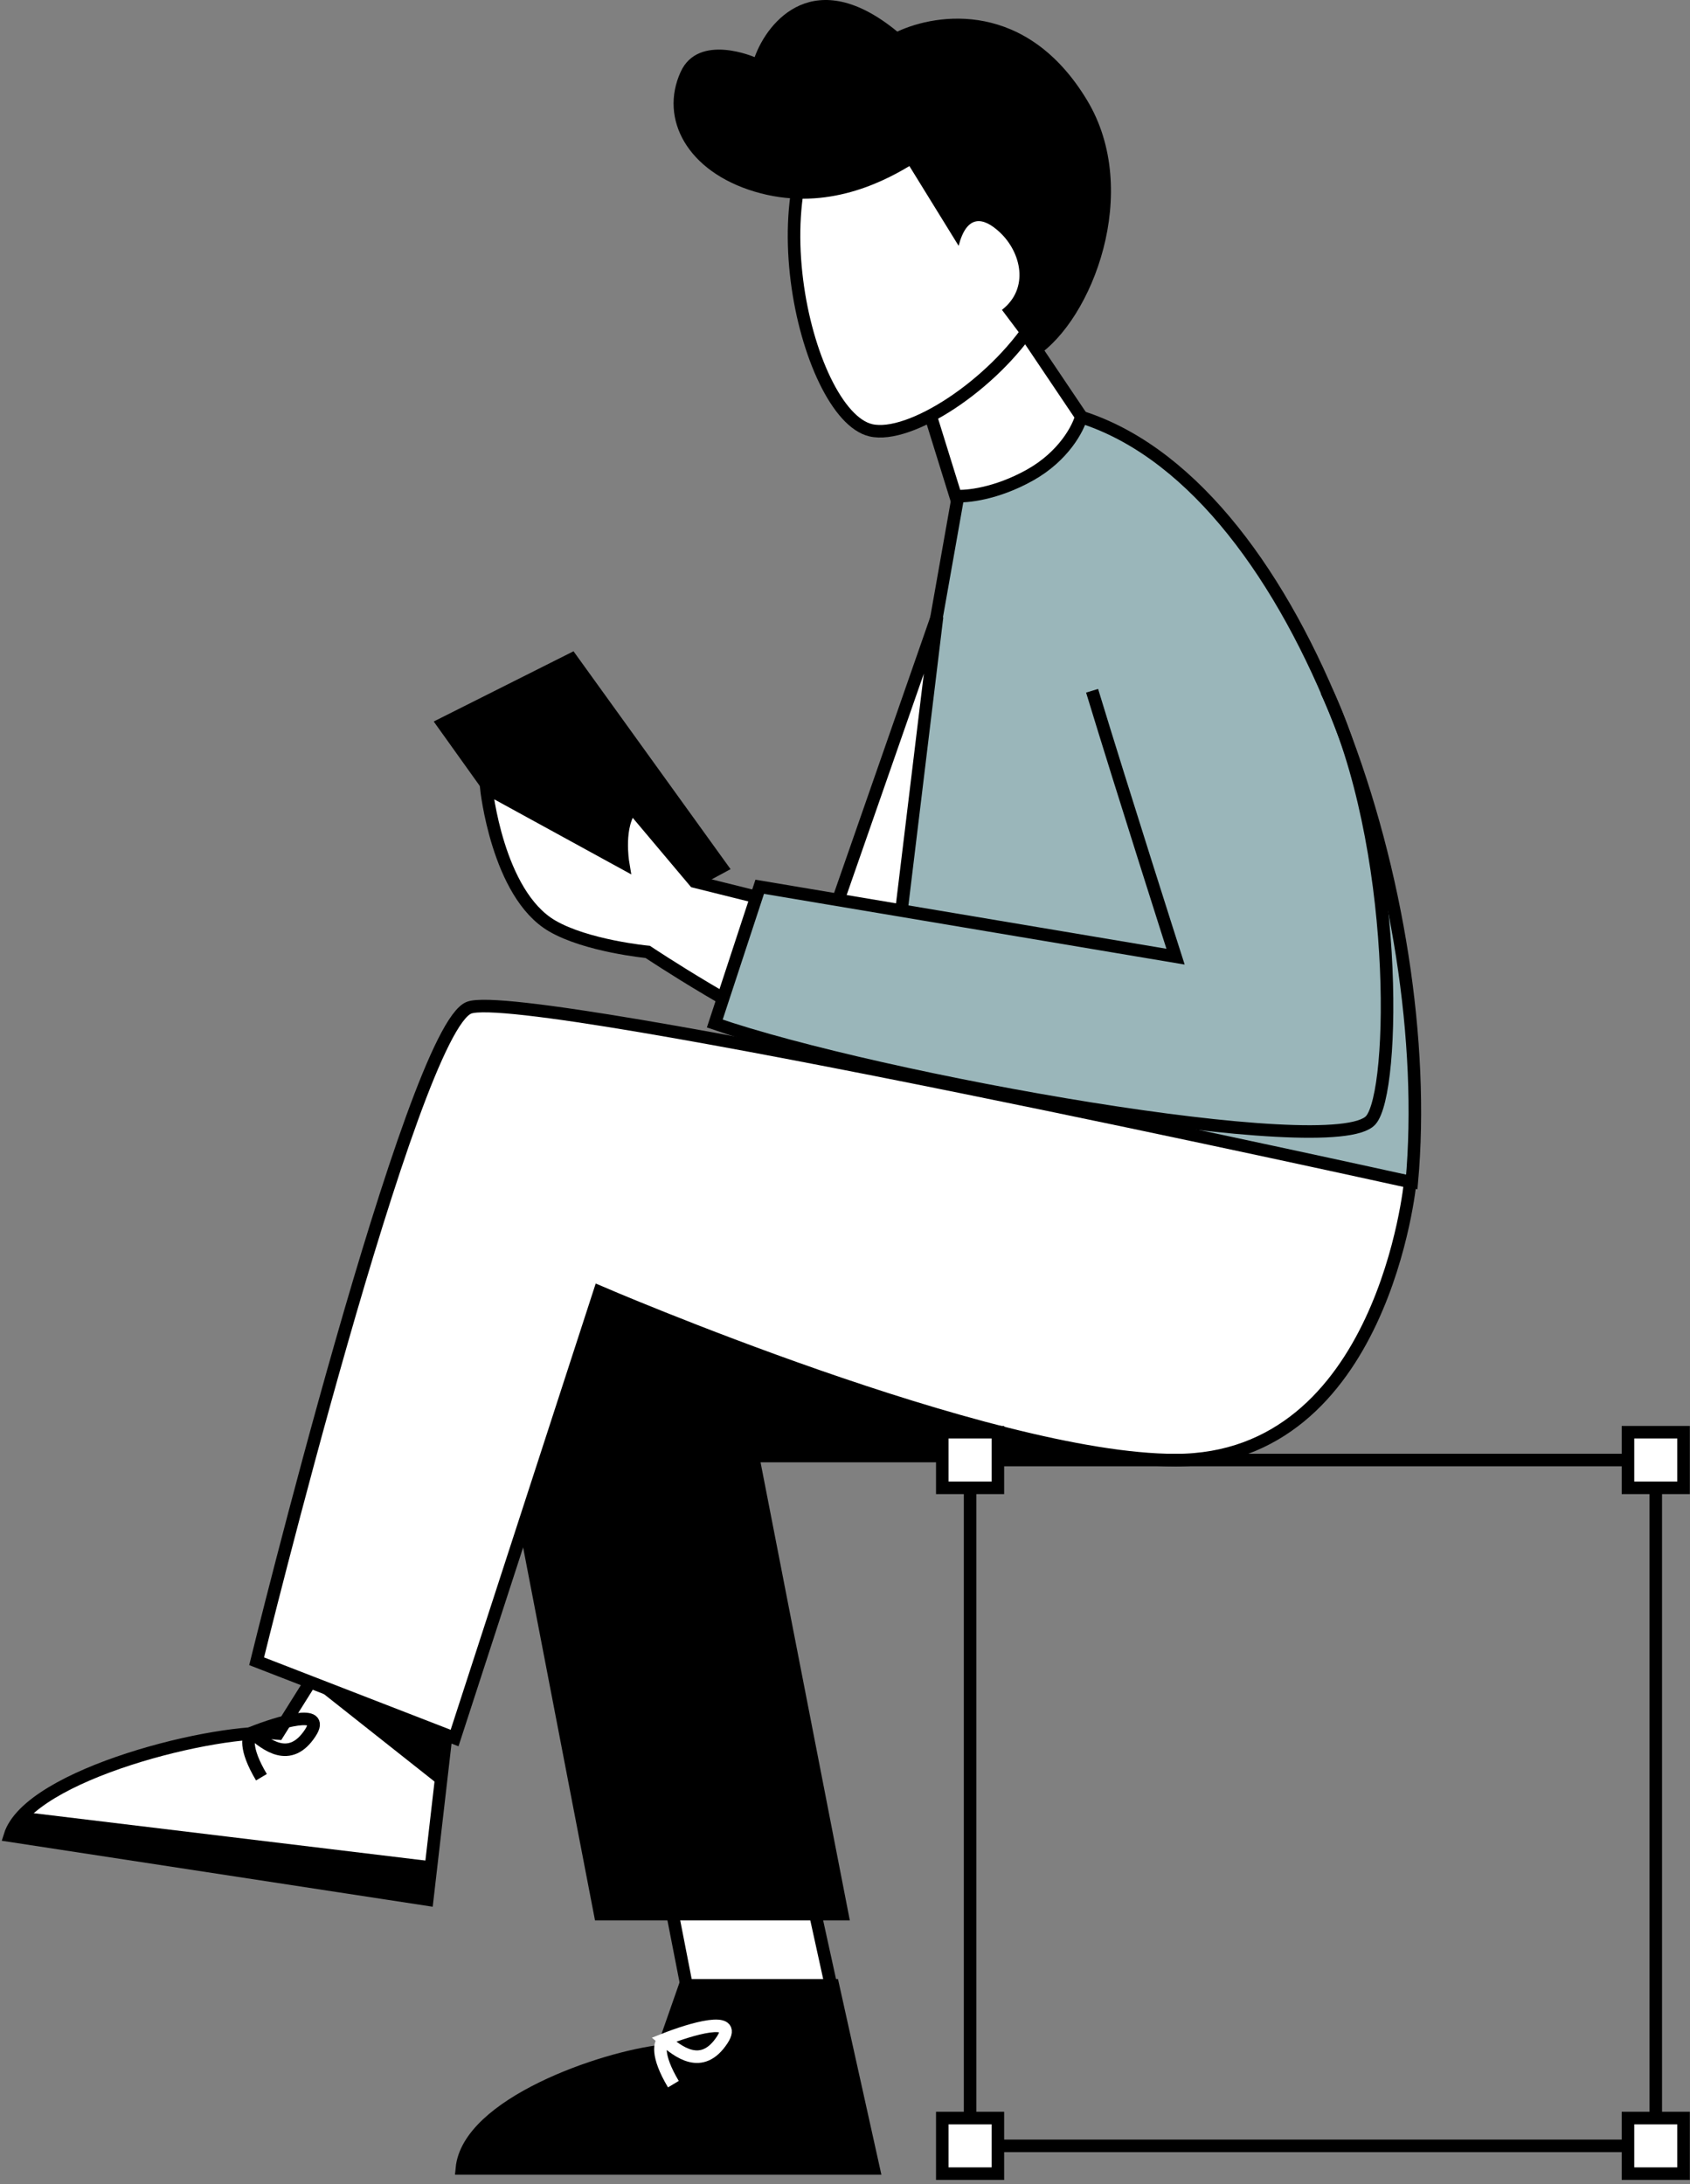 <svg width="202" height="261" viewBox="0 0 202 261" fill="none" xmlns="http://www.w3.org/2000/svg">
<rect x="0" y="0" width="202" height="261" fill="#808080" stroke="none"/>
<path d="M168.749 141.244L101.856 130.698L114.591 58.833C122.532 52.562 122.066 47.355 129.873 50.046C155.93 59.029 171.751 107.95 168.749 141.244Z" fill="#9AB6BA" stroke="black" stroke-width="1.5"/>
<path d="M112.003 73.685L93.8 125.89L105.278 129.209L112.003 73.685Z" fill="white" stroke="black" stroke-width="1.5"/>
<path d="M83.467 244.457L100.91 244.457L96.004 222.125L79.392 223.611L83.467 244.457Z" fill="white" stroke="black" stroke-width="1.5"/>
<path d="M71.739 228.737H100.667L89.996 173.994H140.317L67.167 142.351L60.576 170.83L71.739 228.737Z" fill="black" stroke="black" stroke-width="1.5"/>
<path d="M51.064 226.992L53.355 207.142L38.134 199.32L33.227 207.142C26.102 206.444 3.475 211.977 1.185 219.357L51.064 226.992Z" fill="white" stroke="black" stroke-width="1.5"/>
<path d="M104.415 259.123L99.559 237.24L81.897 237.24L79.149 245.09C72.031 245.865 55.939 251.43 55.207 259.123L104.415 259.123Z" fill="black" stroke="black" stroke-width="1.5"/>
<path d="M71.662 154.392C71.662 154.392 118.241 174.483 140.497 174.483C165.397 174.483 168.559 141.243 168.559 141.243C168.559 141.243 62.918 117.897 56.083 120.412C49.247 122.926 30.673 198.517 30.673 198.517L54.334 207.694L71.662 154.392Z" fill="white" stroke="black" stroke-width="1.5"/>
<path d="M120.738 37.137L129.242 49.775C128.884 51.163 127.156 54.505 123.108 56.771C119.059 59.036 115.491 59.38 114.213 59.269L110.414 47.041L120.738 37.137Z" fill="white" stroke="black" stroke-width="1.5"/>
<path d="M104.093 51.418C108.725 52.489 118.672 46.045 123.579 38.408C129.116 29.792 129.777 17.807 125.177 12.542C119.427 5.961 110.331 4.982 102.176 10.4C89.079 19.102 96.162 49.584 104.093 51.418Z" fill="white" stroke="black" stroke-width="1.5"/>
<rect width="81.956" height="81.956" transform="matrix(-1 0 0 1 197.908 174.47)" stroke="black" stroke-width="1.5"/>
<path d="M90.2 22.899C98.243 25.309 105.052 22.041 108.698 19.845L114.582 29.377C115.547 25.628 117.501 25.865 119.538 27.793C122.049 30.169 123.063 34.454 119.759 37.029L123.925 42.566C130.52 38.228 136.526 22.898 129.931 11.971C122.719 0.022 112.076 1.527 107.251 3.776C97.421 -4.306 91.788 2.444 90.2 6.829C90.2 6.829 83.488 3.903 81.353 8.597C78.794 14.222 82.157 20.488 90.2 22.899Z" fill="black"/>
<path d="M71.04 111.78L52.961 86.495L68.316 78.784L86.214 103.609L71.04 111.78Z" fill="black" stroke="black" stroke-width="1.5"/>
<rect width="6.645" height="6.645" transform="matrix(-1 0 0 1 119.274 171.147)" fill="white" stroke="black" stroke-width="1.5"/>
<rect width="6.645" height="6.645" transform="matrix(-1 0 0 1 119.274 253.104)" fill="white" stroke="black" stroke-width="1.5"/>
<rect width="6.645" height="6.645" transform="matrix(-1 0 0 1 201.23 171.147)" fill="white" stroke="black" stroke-width="1.5"/>
<rect width="6.645" height="6.645" transform="matrix(-1 0 0 1 201.23 253.104)" fill="white" stroke="black" stroke-width="1.5"/>
<path d="M36.76 200.89L53.1 207.397L52.707 213.504L36.76 200.89Z" fill="black"/>
<path d="M30.122 207.06C33.265 205.809 39.059 204.061 37.09 207.074C34.63 210.84 31.761 208.434 30.122 207.06ZM30.122 207.06C29.627 207.373 29.159 208.875 31.248 212.376" stroke="black" stroke-width="1.5"/>
<path d="M79.361 243.737C82.504 242.487 88.298 240.739 86.329 243.752C83.869 247.518 81 245.112 79.361 243.737ZM79.361 243.737C78.866 244.05 78.397 245.552 80.487 249.053" stroke="white" stroke-width="1.5"/>
<path d="M51.529 222.416L50.902 226.808L0.77 219.5L3.035 216.555L51.529 222.416Z" fill="black"/>
<path d="M97.653 124.879C89.794 122 77.421 113.751 77.421 113.751C77.421 113.751 70.12 113.057 65.981 110.638C59.438 106.814 58.122 94.141 58.122 94.141L74.463 103.09C74.463 103.09 73.707 98.58 75.553 96.475L83.023 105.347L101.155 109.86L97.653 124.879Z" fill="white" stroke="black" stroke-width="1.5"/>
<path d="M85.514 122.389L90.961 106.203L115.474 110.172L112.595 129.237L97.109 126.047L85.514 122.389Z" fill="#9AB6BA"/>
<path d="M130.535 82.545C134.254 94.767 140.509 114.32 140.509 114.32L90.806 105.969L85.436 122.311C104.999 129.069 159.443 138.809 163.841 133.862C166.851 130.477 167.267 100.932 158.536 82.545" stroke="black" stroke-width="1.5"/>
</svg>

